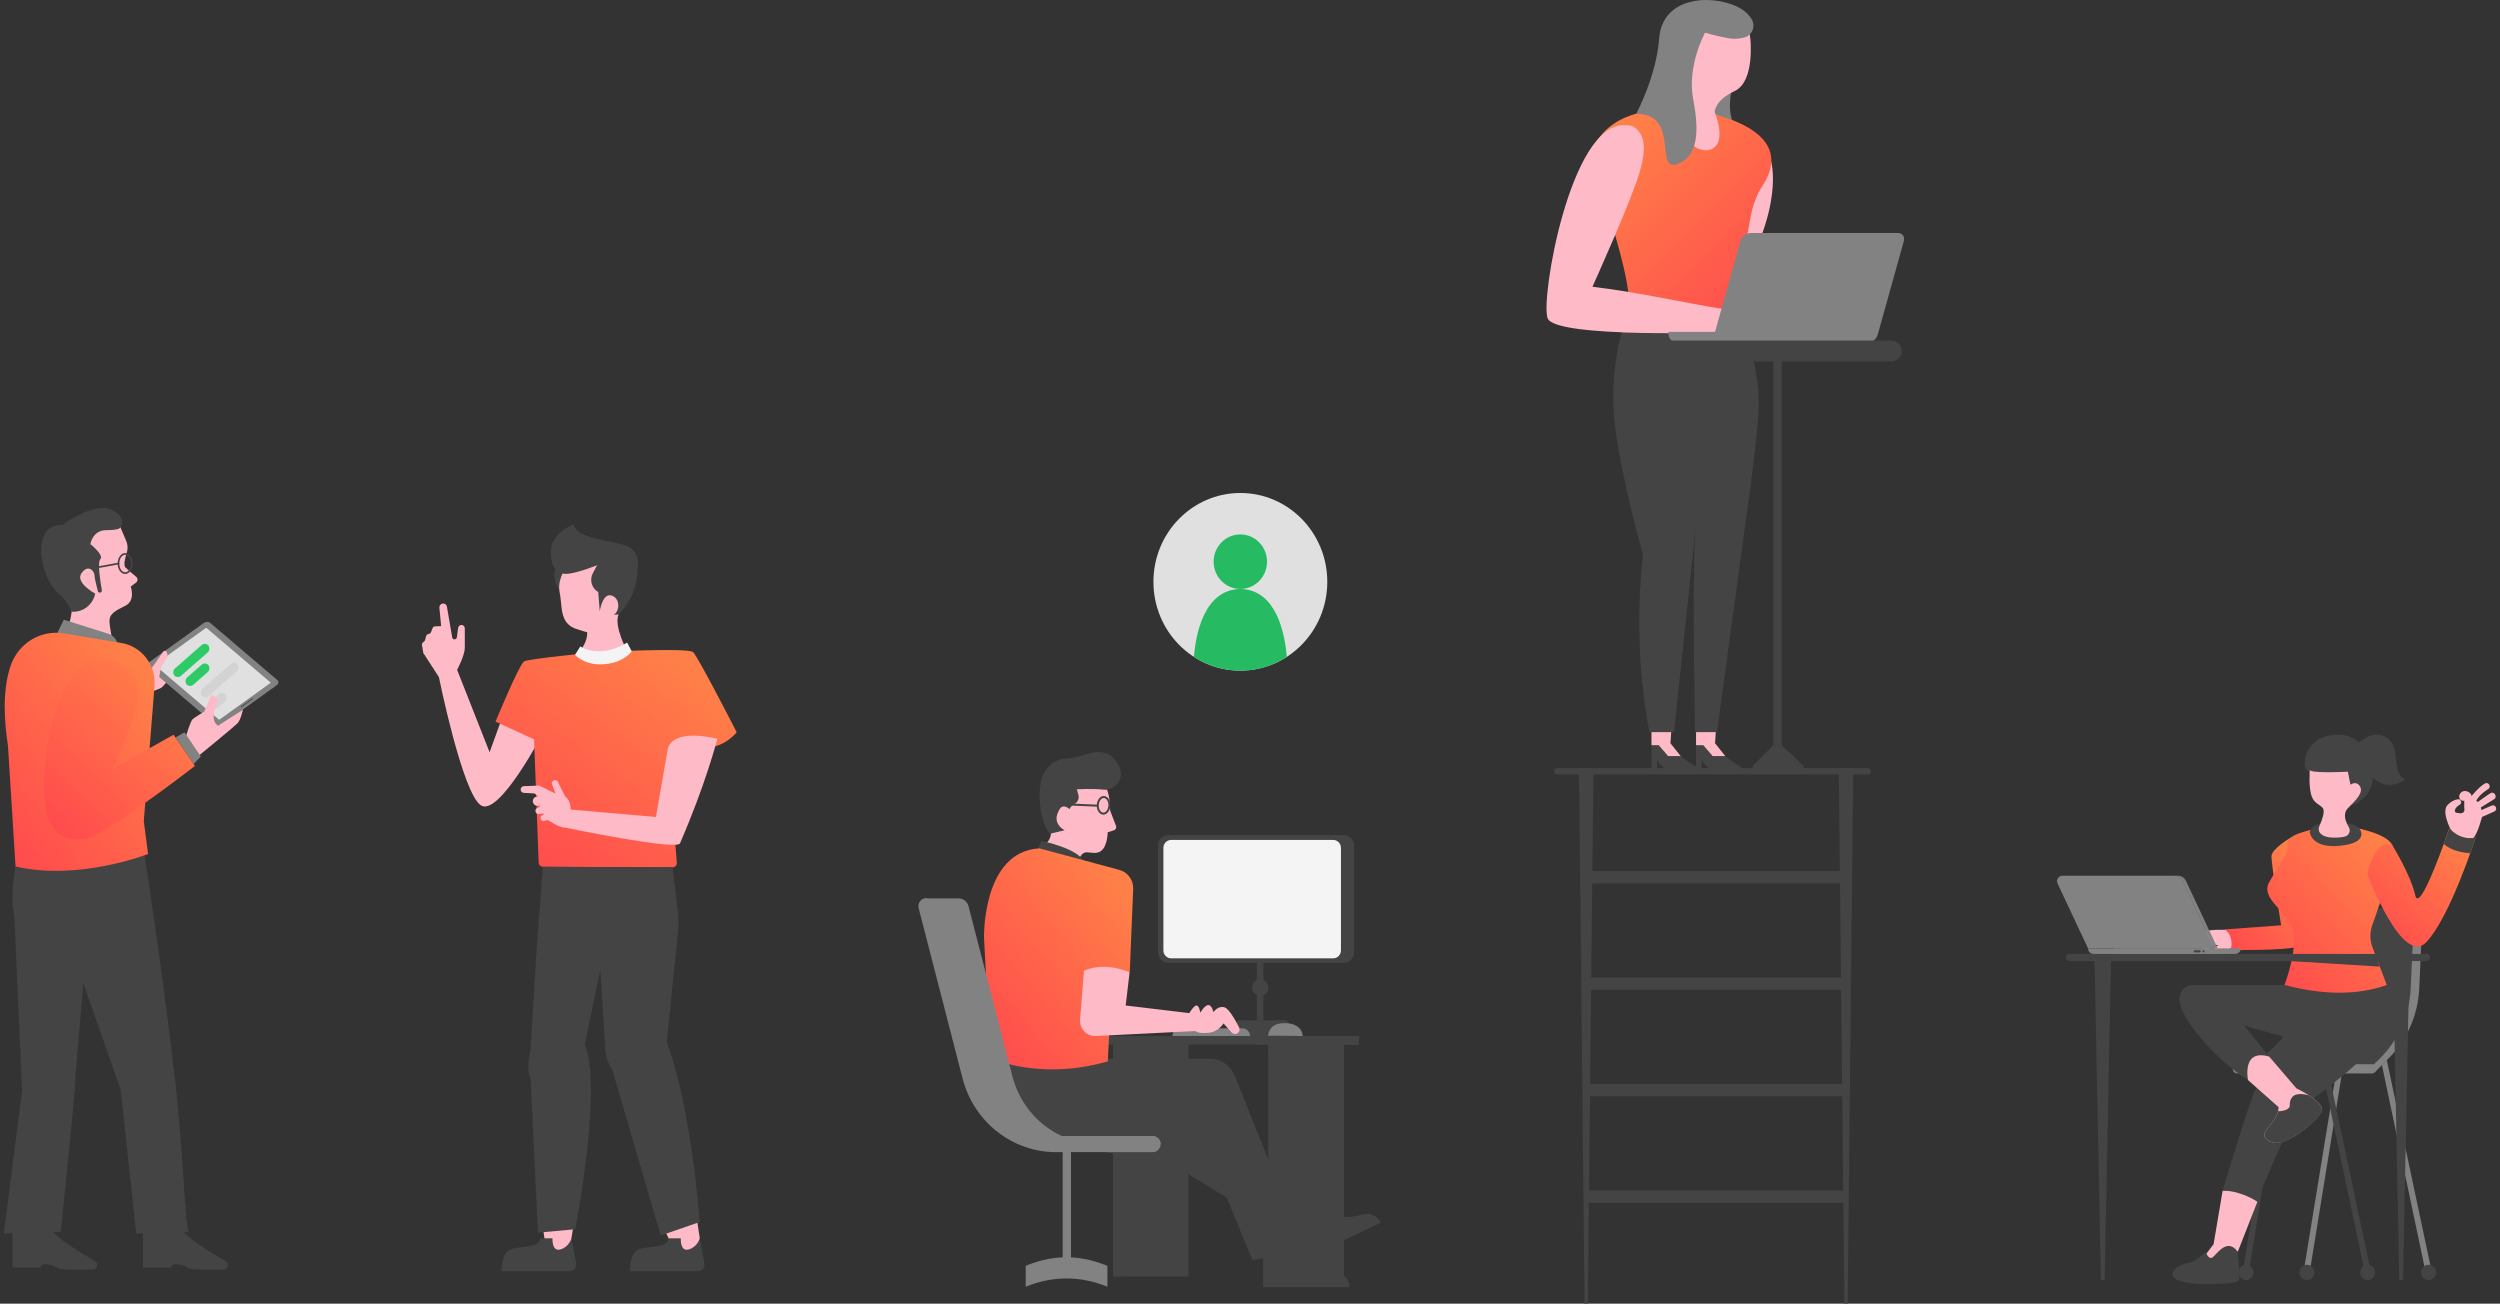 <svg width="326" height="170" viewBox="0 0 326 170" fill="none" xmlns="http://www.w3.org/2000/svg">
<rect x="0" y="0" width="326" height="170" fill="#333333" stroke="none"/>
<path d="M240.508 170H240.935L241.658 100.574H239.785L240.508 170Z" fill="#444444"/>
<path d="M239.785 100.574H241.658L241.619 102.696L239.802 101.396L239.785 100.574Z" fill="#444444"/>
<path d="M206.627 170H207.054L207.777 100.574H205.906L206.627 170Z" fill="#444444"/>
<path d="M205.906 100.574H207.777L207.738 102.696L205.921 101.396L205.906 100.574Z" fill="#444444"/>
<path d="M203.055 100.978H243.594C243.813 100.978 243.99 100.797 243.99 100.573C243.99 100.349 243.813 100.168 243.594 100.168H203.055C202.836 100.168 202.658 100.349 202.658 100.573C202.658 100.797 202.836 100.978 203.055 100.978Z" fill="#444444"/>
<path d="M240.009 115.201H207.455C207.019 115.201 206.666 114.84 206.666 114.395C206.666 113.95 207.019 113.589 207.455 113.589H240.009C240.445 113.589 240.798 113.95 240.798 114.395C240.798 114.84 240.445 115.201 240.009 115.201Z" fill="#444444"/>
<path d="M240.009 129.085H207.455C207.019 129.085 206.666 128.725 206.666 128.279C206.666 127.834 207.019 127.474 207.455 127.474H240.009C240.445 127.474 240.798 127.834 240.798 128.279C240.798 128.725 240.445 129.085 240.009 129.085Z" fill="#444444"/>
<path d="M240.009 142.966H207.455C207.019 142.966 206.666 142.605 206.666 142.16C206.666 141.715 207.019 141.354 207.455 141.354H240.009C240.445 141.354 240.798 141.715 240.798 142.16C240.798 142.605 240.445 142.966 240.009 142.966Z" fill="#444444"/>
<path d="M240.009 156.851H207.455C207.019 156.851 206.666 156.49 206.666 156.045C206.666 155.6 207.019 155.239 207.455 155.239H240.009C240.445 155.239 240.798 155.6 240.798 156.045C240.798 156.49 240.445 156.851 240.009 156.851Z" fill="#444444"/>
<path d="M231.244 46.209H232.338V97.174H231.244V46.209Z" fill="#444444"/>
<path d="M226.937 99.928C225.54 99.168 224.423 98.275 223.776 97.173H221.163V100.042C221.163 100.247 221.326 100.411 221.523 100.411C221.724 100.411 221.884 100.244 221.884 100.042V99.077L222.219 99.562C222.585 100.095 223.181 100.411 223.816 100.411H226.762C226.937 100.411 227.066 100.241 227.02 100.066C227.006 100.013 226.977 99.963 226.934 99.928H226.937Z" fill="#444444"/>
<path d="M224.975 98.591H223.334L222.109 97.176H221.164V94.493H223.807L223.641 96.918L224.975 98.591Z" fill="#FEBAC7"/>
<path d="M221.124 99.928C219.727 99.168 218.611 98.275 217.964 97.173H215.35V100.042C215.35 100.247 215.513 100.411 215.711 100.411C215.911 100.411 216.072 100.244 216.072 100.042V99.077L216.407 99.562C216.773 100.095 217.368 100.411 218.004 100.411H220.95C221.124 100.411 221.253 100.241 221.207 100.066C221.193 100.013 221.165 99.963 221.122 99.928H221.124Z" fill="#444444"/>
<path d="M219.162 98.591H217.522L216.296 97.176H215.351V94.493H217.994L217.825 96.918L219.162 98.591Z" fill="#FEBAC7"/>
<path d="M228.232 4.964C228.232 4.964 223.907 13.046 226.317 16.602C228.731 20.159 223.575 19.203 223.575 19.203C223.575 19.203 220.735 11.671 222.956 7.438C225.178 3.209 228.23 4.964 228.23 4.964H228.232Z" fill="#828282"/>
<path d="M227.51 43.322C227.51 43.322 229.66 48.285 229.296 53.816C228.936 59.348 227.441 69.398 227.441 69.398L223.897 95.474H221.043C221.043 95.474 220.614 76.289 221.063 69.398L220.751 43.322H227.51Z" fill="#444444"/>
<path d="M230.916 20.907C230.916 20.907 232.937 26.93 226.075 37.971C226.075 37.971 239.404 40.481 241.01 40.922C242.619 41.364 242.699 43.154 242.699 43.154H221.984L230.916 20.907Z" fill="#FEBAC7"/>
<path d="M227.511 43.321H211.522C211.522 43.321 209.655 48.878 210.68 56.17C211.705 63.462 214.256 72.348 214.256 72.348C214.256 72.348 212.721 83.404 215.089 95.473H218.29L221.064 69.397L222.243 51.355C222.243 51.355 228.908 51.809 227.508 43.318L227.511 43.321Z" fill="#444444"/>
<path d="M211.521 43.322H227.509C227.515 43.365 227.521 43.407 227.529 43.447H223.496C223.496 43.447 213.135 43.404 210.796 46.498C211.123 44.506 211.521 43.322 211.521 43.322Z" fill="#444444"/>
<path d="M221.273 14.448C221.273 14.448 235.106 16.32 229.75 24.366C228.198 26.698 228.398 28.561 227.345 33.056C225.968 38.95 227.545 43.326 227.545 43.326H211.557C215.187 39.991 206.936 21.62 207.703 19.575C210.329 12.585 221.27 14.451 221.27 14.451L221.273 14.448Z" fill="url(#paint0_linear_2139_39803)"/>
<path d="M211.8 16.32C212.602 16.349 212.928 16.346 213.504 16.917C214.426 17.826 214.663 19.429 213.89 22.193C212.845 25.926 207.655 37.397 207.655 37.397C213.601 38.096 219.04 39.383 225.049 40.358C230.689 40.799 231.25 43.323 231.25 43.323H225.407C225.407 43.323 202.857 44.163 201.812 41.513C200.842 39.047 204.77 16.077 211.803 16.323L211.8 16.32Z" fill="#FEBAC7"/>
<path d="M228.237 4.964C228.237 4.964 228.887 10.603 226.208 11.867C223.528 13.13 223.6 14.631 223.6 14.631C223.6 14.631 225.48 19.126 222.706 19.577C219.932 20.027 216.03 13.355 216.03 13.355C216.03 13.355 218.458 14.189 218.658 11.989C218.859 9.79 218.031 4.215 219.228 2.723C220.425 1.231 227.765 -0.263 228.234 4.961L228.237 4.964Z" fill="#FEBAC7"/>
<path d="M228.407 2.476C228.985 3.412 228.484 4.638 227.431 4.898C226.838 5.044 226.111 5.123 225.346 4.98C223.454 4.629 222.346 4.257 222.346 4.257C222.346 4.257 219.939 8.592 220.797 12.997C221.656 17.402 221.33 20.622 218.57 21.444C215.81 22.266 219.005 14.834 213.366 14.834C213.366 14.834 215.994 9.932 216.349 5.05C216.704 0.168 221.745 -0.706 225.495 0.464C227.104 0.964 227.957 1.748 228.407 2.476Z" fill="#828282"/>
<path d="M241.382 43.276H217.578V43.548C217.578 44.165 218.067 44.665 218.671 44.665H241.385V43.279L241.382 43.276Z" fill="#828282"/>
<path d="M224.287 44.704H243.517C244.092 44.704 244.69 44.228 244.856 43.64L248.257 31.451C248.42 30.863 248.088 30.387 247.513 30.387H228.284C227.708 30.387 227.11 30.863 226.944 31.451L223.543 43.64C223.38 44.228 223.712 44.704 224.287 44.704Z" fill="#828282"/>
<path d="M215.304 47.114H246.651C247.384 47.114 247.977 46.508 247.977 45.76C247.977 45.011 247.384 44.405 246.651 44.405H215.304C214.571 44.405 213.978 45.011 213.978 45.76C213.978 46.508 214.571 47.114 215.304 47.114Z" fill="#444444"/>
<path d="M232.339 97.173L235.064 99.767C235.308 99.998 235.147 100.411 234.815 100.411H228.901C228.574 100.411 228.411 100.007 228.646 99.773L231.248 97.173H232.342H232.339Z" fill="#444444"/>
<path d="M161.733 133.036H167.472C167.839 133.036 168.136 133.34 168.136 133.716V135.102H161.068V133.716C161.068 133.34 161.366 133.036 161.733 133.036Z" fill="#444444"/>
<path d="M168.136 134.068H161.068V135.102H168.136V134.068Z" fill="#444444"/>
<path d="M164.747 124.554H163.895V133.035H164.747V124.554Z" fill="#444444"/>
<path d="M175.229 108.906H153.376C152.629 108.906 152.023 109.525 152.023 110.288V124.159C152.023 124.922 152.629 125.54 153.376 125.54H175.229C175.976 125.54 176.581 124.922 176.581 124.159V110.288C176.581 109.525 175.976 108.906 175.229 108.906Z" fill="#444444"/>
<path d="M174.214 108.906H152.36C151.613 108.906 151.008 109.525 151.008 110.288V124.159C151.008 124.922 151.613 125.54 152.36 125.54H174.214C174.961 125.54 175.566 124.922 175.566 124.159V110.288C175.566 109.525 174.961 108.906 174.214 108.906Z" fill="#444444"/>
<path d="M173.848 109.526H152.719C152.16 109.526 151.707 109.989 151.707 110.56V123.933C151.707 124.504 152.16 124.967 152.719 124.967H173.848C174.407 124.967 174.86 124.504 174.86 123.933V110.56C174.86 109.989 174.407 109.526 173.848 109.526Z" fill="#F4F4F4"/>
<path d="M165.384 128.791C165.384 129.391 164.909 129.876 164.322 129.876C163.735 129.876 163.26 129.391 163.26 128.791C163.26 128.191 163.735 127.706 164.322 127.706C164.909 127.706 165.384 128.191 165.384 128.791Z" fill="#444444"/>
<path d="M164.938 128.796C164.938 129.143 164.66 129.427 164.321 129.427C163.981 129.427 163.703 129.143 163.703 128.796C163.703 128.449 163.981 128.165 164.321 128.165C164.66 128.165 164.938 128.449 164.938 128.796Z" fill="#444444"/>
<path d="M154.977 136.209H145.133V166.453H154.977V136.209Z" fill="#444444"/>
<path d="M146.457 136.209H145.133V166.453H146.457V136.209Z" fill="#444444"/>
<path d="M145.133 137.187H146.457L154.977 136.209H145.133V137.187Z" fill="#444444"/>
<path d="M163.005 135.101H152.891C152.891 134.546 153.33 134.094 153.875 134.094H162.023C162.565 134.094 163.008 134.544 163.008 135.101H163.005Z" fill="#828282"/>
<path d="M168.291 160.907L169.863 164.321L180.035 159.436C179.623 158.542 178.638 158.082 177.708 158.356C176.054 158.841 173.295 159.124 170.55 157.061L168.294 160.907H168.291Z" fill="#444444"/>
<path d="M136.777 148.343L154.357 152.73L168.753 161.573C170.348 160.284 171.163 158.626 171.403 156.701L156.742 145.511L139.659 141.993L136.777 148.346V148.343Z" fill="#444444"/>
<path d="M175.259 136.209H165.414V166.453H175.259V136.209Z" fill="#444444"/>
<path d="M166.739 136.209H165.414V166.453H166.739V136.209Z" fill="#444444"/>
<path d="M165.414 137.187H166.739L175.259 136.209H165.414V137.187Z" fill="#444444"/>
<path d="M177.213 135.102H143.91V136.215H177.213V135.102Z" fill="#444444"/>
<path d="M177.211 135.102H163.859V136.215H177.211V135.102Z" fill="#444444"/>
<path d="M164.709 164.069V167.844H175.948C175.948 166.855 175.249 166.013 174.291 165.854C172.592 165.573 169.975 164.631 168.353 161.572L164.709 164.069Z" fill="#444444"/>
<path d="M141.914 138.061L129.135 138.066L129.477 141.258C129.71 143.416 130.812 145.388 132.546 146.641C133.976 147.676 135.898 148.552 138.172 148.35C143.266 147.898 155.63 145.643 155.63 145.643L163.313 164.322C165.642 164.019 167.744 163.184 169.496 161.526L161.023 140.291C160.486 138.945 159.204 138.064 157.782 138.064H141.911L141.914 138.061Z" fill="#444444"/>
<path d="M144.768 105.716L145.528 107.693C145.618 107.93 145.493 108.196 145.256 108.27L144.441 108.528C144.441 108.528 144.446 110.903 143.109 111.176C141.769 111.449 141.107 110.19 140.272 113.278L134.621 111.007C134.621 111.007 137.36 110.305 137.028 108.191C136.696 106.076 136.81 101.886 140.447 101.368C144.086 100.849 144.691 102.713 144.768 105.716Z" fill="#FEBAC7"/>
<path d="M139.458 105.499C139.458 105.499 138.661 104.746 138.194 105.486C137.729 106.227 137.346 107.371 138.816 108.27L136.879 108.727C136.879 108.727 135.629 107.281 135.564 103.837C135.499 100.392 137.211 98.916 139.281 98.883C141.35 98.85 143.555 96.893 145.417 99.125C147.278 101.357 145.262 103.14 143.934 102.976C142.607 102.813 140.42 102.922 140.42 102.922L140.625 103.663C140.758 104.143 140.518 104.636 140.081 104.858C139.868 104.965 139.648 105.159 139.458 105.499Z" fill="#444444"/>
<path d="M138.987 104.752L138.977 105.017L143.052 105.19L143.063 104.925L138.987 104.752Z" fill="#444444"/>
<path d="M143.88 106.231C143.88 106.231 143.858 106.231 143.845 106.231C143.355 106.205 142.983 105.638 143.018 104.969C143.033 104.653 143.135 104.356 143.305 104.139C143.485 103.907 143.72 103.779 143.965 103.8C144.21 103.813 144.433 103.955 144.587 104.206C144.735 104.441 144.807 104.745 144.792 105.061C144.76 105.715 144.353 106.231 143.878 106.231H143.88ZM143.933 104.063C143.78 104.063 143.633 104.147 143.51 104.303C143.373 104.479 143.29 104.719 143.278 104.98C143.25 105.503 143.513 105.945 143.858 105.963C144.2 105.988 144.507 105.569 144.532 105.046C144.545 104.783 144.487 104.535 144.37 104.346C144.26 104.17 144.113 104.07 143.953 104.063C143.945 104.063 143.938 104.063 143.93 104.063H143.933Z" fill="#444444"/>
<path d="M135.141 111.206L135.79 109.656C135.79 109.656 140.827 110.652 141.424 112.534L135.141 111.206Z" fill="#444444"/>
<path d="M128.316 122.318C128.316 122.318 128.038 111.016 135.554 110.628L145.981 113.44C147.073 113.743 147.815 114.778 147.768 115.934L147.32 126.813H145.034L144.456 138.401C139.283 139.882 134.177 139.81 129.141 138.069L128.318 122.318H128.316Z" fill="url(#paint1_linear_2139_39803)"/>
<path d="M147.299 126.798C147.299 126.798 144.33 125.335 141.358 126.563L140.841 132.934C140.743 134.14 141.706 135.156 142.888 135.097L155.882 134.449C155.882 134.449 156.166 134.799 157.541 134.684C158.913 134.566 159.543 133.455 159.543 133.455L160.615 134.645C160.765 134.811 160.993 134.878 161.205 134.816C161.562 134.714 161.74 134.303 161.57 133.964C161.113 133.057 160.258 131.512 159.658 131.349C158.801 131.114 158.228 131.992 158.228 131.992C158.228 131.992 158.056 131.116 157.599 131.058C157.141 130.999 156.511 132.051 156.511 132.051C156.511 132.051 156.396 131.175 156.054 131.116C155.712 131.058 155.082 132.11 155.082 132.11L146.789 131.116L147.299 126.793V126.798Z" fill="#FEBAC7"/>
<path d="M165.374 135.101C165.374 135.101 165.317 133.419 167.486 133.419C169.656 133.419 169.873 134.79 169.873 135.101C169.873 135.101 165.282 135.007 165.374 135.101Z" fill="#828282"/>
<path d="M144.412 147.538C144.807 147.477 145.207 147.415 145.607 147.352C145.269 147.369 144.872 147.431 144.412 147.538Z" fill="#444444"/>
<path d="M138.572 165.057H139.656V149.195H138.572V165.057Z" fill="#828282"/>
<path d="M150.325 148.155H138.488C135.366 146.72 132.937 143.908 132.022 140.361L126.296 118.165C126.141 117.568 125.614 117.151 125.009 117.151H121.038C120.873 117.108 120.696 117.103 120.521 117.151C119.976 117.297 119.651 117.869 119.793 118.426L125.519 140.629C126.979 146.288 131.997 150.241 137.726 150.241H150.322C150.884 150.241 151.342 149.774 151.342 149.199C151.342 148.625 150.884 148.157 150.322 148.157L150.325 148.155Z" fill="#828282"/>
<path d="M133.748 167.791C137.3 166.348 140.854 166.348 144.405 167.791V165.061C141.321 163.843 137.967 163.327 133.748 165.061V167.791Z" fill="#828282"/>
<path d="M150.331 148.151H138.494C138.494 148.151 140.034 148.733 142.336 149.096C144.637 149.459 151.348 149.193 151.348 149.193C151.348 148.618 150.891 148.151 150.328 148.151H150.331Z" fill="#828282"/>
<path d="M316.266 165.718L317.028 165.509L311.026 137.234H305.06L300.441 165.531L301.215 165.696L305.701 138.041H310.424L316.266 165.718Z" fill="#828282"/>
<path d="M315.705 165.919C315.705 166.47 316.142 166.916 316.68 166.916C317.218 166.916 317.655 166.47 317.655 165.919C317.655 165.369 317.218 164.923 316.68 164.923C316.142 164.923 315.705 165.369 315.705 165.919Z" fill="#444444"/>
<path d="M299.848 165.919C299.848 166.47 300.284 166.916 300.823 166.916C301.361 166.916 301.798 166.47 301.798 165.919C301.798 165.369 301.361 164.923 300.823 164.923C300.284 164.923 299.848 165.369 299.848 165.919Z" fill="#444444"/>
<path d="M308.329 165.718L309.09 165.509L303.089 137.234H297.12L292.504 165.531L293.275 165.696L297.763 138.041H302.484L308.329 165.718Z" fill="#444444"/>
<path d="M307.762 165.919C307.762 166.47 308.198 166.916 308.737 166.916C309.275 166.916 309.712 166.47 309.712 165.919C309.712 165.369 309.275 164.923 308.737 164.923C308.198 164.923 307.762 165.369 307.762 165.919Z" fill="#444444"/>
<path d="M291.912 165.919C291.912 166.47 292.349 166.916 292.887 166.916C293.425 166.916 293.862 166.47 293.862 165.919C293.862 165.369 293.425 164.923 292.887 164.923C292.349 164.923 291.912 165.369 291.912 165.919Z" fill="#444444"/>
<path d="M314.613 118.44H300.71L300.188 128.522C300.01 131.937 298.39 135.105 295.747 137.207L292.258 139.979H309.418L311.254 138.222C313.795 135.794 315.306 132.446 315.467 128.898L315.883 119.804C315.916 119.063 315.337 118.442 314.611 118.442L314.613 118.44Z" fill="#444444"/>
<path d="M314.354 128.896L314.769 119.802C314.802 119.06 314.223 118.44 313.497 118.44H314.608C315.333 118.44 315.915 119.06 315.879 119.802L315.464 128.896C315.303 132.446 313.789 135.791 311.251 138.22L309.821 139.669L308.305 139.977L310.141 138.22C312.681 135.791 314.192 132.444 314.354 128.896Z" fill="#828282"/>
<path d="M291.731 139.973H309.311C309.636 139.973 309.899 139.704 309.899 139.372C309.899 139.04 309.636 138.771 309.311 138.771H291.731C291.406 138.771 291.143 139.04 291.143 139.372C291.143 139.704 291.406 139.973 291.731 139.973Z" fill="#828282"/>
<path d="M312.867 166.943H313.358L314.189 124.853H312.037L312.867 166.943Z" fill="#444444"/>
<path d="M312.037 124.853H314.189L314.141 127.291L312.056 125.8L312.037 124.853Z" fill="#444444"/>
<path d="M273.957 166.943H274.448L275.278 124.853H273.127L273.957 166.943Z" fill="#444444"/>
<path d="M273.127 124.853H275.278L275.233 127.291L273.146 125.8L273.127 124.853Z" fill="#444444"/>
<path d="M290.974 123.62C290.974 123.62 290.421 124.008 289.138 124.187C289.138 124.187 288.35 124.245 288.526 123.904C288.701 123.562 289.313 123.211 289.313 123.211H288.5L288.495 123.22C288.338 123.601 287.961 123.833 287.558 123.797C286.953 123.741 286.561 123.118 286.765 122.537C286.927 122.076 287.166 121.621 287.503 121.475C288.262 121.148 290.445 121.255 290.445 121.255C290.445 121.255 291.555 122.546 290.971 123.62H290.974Z" fill="#FEBAC7"/>
<path d="M288.5 123.221C288.5 123.221 288.747 122.875 288.932 122.86C289.117 122.845 289.833 122.86 289.833 122.86L289.316 123.211L288.5 123.221Z" fill="#FEBAC7"/>
<path d="M298.707 109.23C298.707 109.23 296.256 110.65 296.204 111.619C296.152 112.589 297.457 120.66 297.457 120.66L290.096 121.198C290.096 121.198 291.36 121.898 290.886 123.888C290.886 123.888 298.047 123.973 299.786 123.42C301.525 122.868 298.709 109.232 298.709 109.232L298.707 109.23Z" fill="url(#paint2_linear_2139_39803)"/>
<path d="M319.59 108.206C319.59 108.206 318.281 105.777 319.201 104.922C320.124 104.066 320.736 104.241 320.736 104.241C320.736 104.241 321.208 104.709 320.707 104.965C320.207 105.222 319.844 105.899 320.366 105.996C320.89 106.092 321.343 106.117 321.367 105.557C321.39 104.997 321.367 104.408 321.367 104.408C321.367 104.408 320.937 104.534 320.736 104.122C320.534 103.708 320.888 103.172 321.379 103.148C321.867 103.123 322.297 103.538 322.273 103.756C322.252 103.957 323.034 102.76 324.031 102.168C324.183 102.079 324.375 102.098 324.507 102.215C324.721 102.401 324.695 102.748 324.455 102.898C323.967 103.203 323.255 103.737 322.911 104.408L323.101 104.585C323.101 104.585 324.159 103.807 324.766 103.426C324.968 103.3 325.231 103.371 325.345 103.579L325.38 103.645C325.49 103.843 325.426 104.095 325.236 104.214L323.506 105.29L323.578 105.632L324.923 105.045C325.155 104.944 325.423 105.077 325.487 105.327C325.539 105.53 325.44 105.741 325.25 105.823L323.649 106.531C323.649 106.531 323.103 108.696 322.531 109.268C321.957 109.84 319.903 108.899 319.585 108.206H319.59Z" fill="#FEBAC7"/>
<path d="M321.369 104.408H321.76L321.369 105.556V104.408Z" fill="#FEBAC7"/>
<path d="M321.757 108.498C321.757 108.498 321.753 108.498 321.75 108.498C321.703 108.493 321.667 108.449 321.67 108.401C321.819 106.527 320.419 106.309 320.358 106.299C320.31 106.292 320.277 106.248 320.282 106.197C320.286 106.147 320.327 106.115 320.381 106.12C320.398 106.12 322.007 106.372 321.843 108.413C321.84 108.459 321.8 108.495 321.755 108.495L321.757 108.498Z" fill="#FEBAC7"/>
<path d="M288.651 162.24L289.835 155.255C289.835 155.255 292.433 154.836 294.371 156.697L291.804 163.236L291.137 163.025V163.079L289.441 164.601L288.025 164.565L287.396 163.893L288.651 162.24Z" fill="#FEBAC7"/>
<path d="M291.801 163.237C291.801 163.237 292.102 166.371 291.964 166.936C291.827 167.503 285.87 167.75 284.001 166.936C282.132 166.122 284.416 164.706 285.282 164.706C286.148 164.706 287.642 163.235 287.642 163.235C287.642 163.235 287.998 164.493 288.648 163.855C289.298 163.218 290.529 161.48 291.801 163.235V163.237Z" fill="#444444"/>
<path d="M297.901 128.444H285.649C285.649 128.444 282.423 129.04 285.649 133.641C288.875 138.241 293.154 140.849 293.154 140.849C293.154 140.849 292.663 136.862 295.911 137.783L292.628 133.718C292.628 133.718 299.381 135.788 301.708 135.866C304.036 135.943 304.076 129.001 297.901 128.446V128.444Z" fill="#444444"/>
<path d="M311.23 128.446C311.23 128.446 311 133.843 309.209 136.587C307.418 139.33 299.518 144.767 299.518 144.767C299.518 144.767 294.89 154.711 294.364 156.701C294.364 156.701 292.253 155.259 289.828 155.259C289.828 155.259 293.462 143.153 294.093 142.183C294.724 141.214 299.255 133.305 299.255 133.305C299.255 133.305 297.516 130.906 298.465 128.446C299.414 125.985 311.23 128.446 311.23 128.446Z" fill="#444444"/>
<path d="M294.097 142.18C294.232 141.974 294.543 141.45 294.951 140.757C295.522 141.591 298.222 145.554 297.128 144.373C296.234 143.406 294.628 142.936 293.836 142.754C293.947 142.473 294.038 142.274 294.099 142.18H294.097Z" fill="#444444"/>
<path d="M306.753 107.875C306.753 107.875 311.113 108.568 311.934 110.161C312.563 111.38 310.399 117.718 309.351 120.617C309.009 121.562 309.016 122.602 309.375 123.54L311.234 128.441C307.37 129.82 302.899 129.757 297.9 128.441C297.9 128.441 299.601 124 299.027 121.402C298.453 118.804 294.658 117.289 295.91 115.025C297.163 112.762 298.558 111.336 298.311 110.078C298.064 108.821 301.02 108.358 302.495 107.875C303.973 107.393 306.753 107.875 306.753 107.875Z" fill="url(#paint3_linear_2139_39803)"/>
<path d="M298.576 125.322L309.875 124.881L310.319 126.049L298.576 125.322Z" fill="#444444"/>
<path d="M307.783 108.239C307.783 108.239 308.881 109.904 305.138 110.29C301.392 110.675 301.195 108.516 301.195 108.516C301.195 108.516 301.278 107.621 302.593 107.377C304.175 107.083 305.646 107.602 306.063 107.445C306.481 107.289 307.479 107.665 307.783 108.237V108.239Z" fill="#444444"/>
<path d="M307.201 97.258C307.201 97.258 309.203 94.895 311.203 96.172C313.205 97.449 311.703 100.772 313.641 101.604C313.641 101.604 311.139 103.775 308.764 100.709C306.387 97.641 307.201 97.258 307.201 97.258Z" fill="#444444"/>
<path d="M306.154 100.626C306.154 100.626 303.76 101.171 301.599 100.856C300.945 100.759 300.477 100.158 300.527 99.484C300.612 98.326 301.137 96.622 303.362 96.014C306.856 95.061 308.139 97.504 308.139 97.504C308.139 97.504 311.202 101.794 307.862 104.356C304.522 106.918 306.154 100.626 306.154 100.626Z" fill="#444444"/>
<path d="M301.196 100.432C301.196 100.432 300.995 102.914 301.521 104.019C302.048 105.125 303.056 104.952 303.008 105.856C302.973 106.511 302.627 107.325 302.439 107.725C302.302 108.016 302.332 108.365 302.532 108.615C302.764 108.91 303.246 109.201 304.24 109.225C304.901 109.242 305.402 109.179 305.774 109.09C306.31 108.959 306.574 108.336 306.284 107.854C305.869 107.163 305.456 106.118 306.159 105.403C307.29 104.247 308.225 103.341 307.734 102.538C307.243 101.734 306.503 102.337 306.503 102.337L306.159 100.629C306.159 100.629 301.606 100.876 301.198 100.432H301.196Z" fill="#FEBAC7"/>
<path d="M311.929 110.166C311.929 110.166 314.358 114.073 314.949 116.749C315.539 119.422 319.392 107.985 319.392 107.985C319.392 107.985 320.628 109.66 322.808 109.231C322.808 109.231 319.537 119.498 316.41 122.84C313.283 126.182 308.705 114.001 308.705 114.001C308.705 114.001 309.552 109.306 311.929 110.166Z" fill="url(#paint4_linear_2139_39803)"/>
<path d="M319.398 107.981C319.398 107.981 320.634 109.656 322.814 109.227C322.814 109.227 322.557 110.031 322.119 111.265C320.278 111.134 319.246 110.584 318.672 110.041C319.106 108.844 319.398 107.981 319.398 107.981Z" fill="#444444"/>
<path d="M295.904 137.78L299.451 141.919L297.123 144.372L293.145 140.846C293.145 140.846 292.279 136.706 295.902 137.78H295.904Z" fill="#FEBAC7"/>
<path d="M299.452 141.923C299.452 141.923 303.511 143.807 302.673 145.065C301.838 146.323 297.886 149.917 295.903 148.795C293.919 147.673 297.115 146.657 297.124 144.379C297.132 142.1 299.248 141.827 299.452 141.926V141.923Z" fill="#FEBAC7"/>
<path d="M298.315 144.602C298.868 144.233 298.315 143.843 298.891 143.082C299.465 142.323 301.081 142.83 301.088 142.832C302.103 143.487 303.133 144.372 302.672 145.065C301.837 146.323 297.885 149.917 295.902 148.795C294.078 147.762 296.638 146.819 297.065 144.902C297.326 144.905 297.902 144.878 298.315 144.602Z" fill="#444444"/>
<path d="M298.247 147.902C299.471 147.485 301.87 145.11 302.349 144.766C302.574 144.606 302.709 144.638 302.79 144.72C302.785 144.836 302.75 144.95 302.676 145.059C301.931 146.182 298.705 149.163 296.611 148.995C296.193 148.533 297.03 148.317 298.247 147.902Z" fill="#444444"/>
<path d="M269.848 125.32H316.421C316.673 125.32 316.877 125.111 316.877 124.854C316.877 124.597 316.673 124.389 316.421 124.389H269.848C269.597 124.389 269.393 124.597 269.393 124.854C269.393 125.111 269.597 125.32 269.848 125.32Z" fill="#444444"/>
<path d="M291.49 124.389H276.422C276.03 124.389 275.715 124.064 275.715 123.667H292.197C292.197 124.067 291.879 124.389 291.49 124.389Z" fill="#828282"/>
<path d="M289.556 124.389H272.986C272.595 124.389 272.279 124.064 272.279 123.667H288.723C288.861 123.987 289.025 124.389 289.556 124.389Z" fill="#828282"/>
<path d="M286.822 124.194H286.201C286.122 124.194 286.061 124.131 286.061 124.051C286.061 123.971 286.122 123.908 286.201 123.908H286.822C286.9 123.908 286.962 123.971 286.962 124.051C286.962 124.131 286.9 124.194 286.822 124.194Z" fill="#444444"/>
<path d="M287.474 124.054C287.474 124.134 287.413 124.196 287.335 124.196C287.257 124.196 287.195 124.134 287.195 124.054C287.195 123.975 287.257 123.912 287.335 123.912C287.413 123.912 287.474 123.975 287.474 124.054Z" fill="#444444"/>
<path d="M268.936 114.197H283.558C284.02 114.197 284.44 114.468 284.64 114.893L288.76 123.666H272.278L268.309 115.215C268.089 114.742 268.423 114.197 268.936 114.197Z" fill="#828282"/>
<path d="M283.537 114.197H283.976C284.439 114.197 284.858 114.468 285.058 114.893L289.178 123.666H288.739L284.619 114.893C284.42 114.468 283.997 114.197 283.537 114.197Z" fill="#828282"/>
<path d="M161.742 87.451C168.003 87.451 173.079 82.265 173.079 75.868C173.079 69.472 168.003 64.286 161.742 64.286C155.482 64.286 150.406 69.472 150.406 75.868C150.406 82.265 155.482 87.451 161.742 87.451Z" fill="#E0E0E0"/>
<path d="M164.2 75.759C165.559 74.37 165.559 72.118 164.2 70.729C162.84 69.34 160.636 69.34 159.276 70.729C157.917 72.118 157.917 74.37 159.276 75.759C160.636 77.148 162.84 77.148 164.2 75.759Z" fill="#26BB62"/>
<path d="M161.743 87.451C163.97 87.451 166.046 86.794 167.798 85.662C167.54 82.552 166.438 76.973 161.852 76.805V76.799C161.815 76.799 161.779 76.799 161.743 76.799C161.706 76.799 161.673 76.799 161.633 76.799V76.805C157.047 76.976 155.945 82.555 155.688 85.662C157.439 86.794 159.515 87.451 161.743 87.451Z" fill="#26BB62"/>
<path d="M18.652 161.398V165.307H22.304C22.304 165.307 22.226 164.697 23.419 164.901C24.613 165.106 24.056 165.553 26.006 165.553H29.132C29.45 165.553 29.708 165.289 29.708 164.964C29.708 164.749 29.597 164.553 29.412 164.449C28.332 163.837 24.618 161.667 23.735 160.385H18.652V161.398Z" fill="#444444"/>
<path d="M1.627 161.398V165.307H5.279C5.279 165.307 5.2 164.697 6.394 164.901C7.587 165.106 7.031 165.553 8.981 165.553H12.106C12.425 165.553 12.683 165.289 12.683 164.964C12.683 164.749 12.572 164.553 12.387 164.449C11.307 163.837 7.592 161.667 6.71 160.385H1.627V161.398Z" fill="#444444"/>
<path d="M1.699 115.428L2.875 142.239L0.5 160.842L7.927 160.635C7.927 160.635 9.806 142.353 9.806 141.198C9.806 140.043 11.434 121.67 11.434 121.67L1.701 115.428H1.699Z" fill="#444444"/>
<path d="M18.853 111.535C18.853 111.535 21.273 127.118 22.878 141.274C23.867 149.981 24.08 159.321 24.616 160.685C24.616 160.685 18.617 160.84 17.755 160.84L15.75 142.16L9.802 125.136C9.802 125.136 6.376 124.211 3.435 122.247C0.494 120.284 2.026 112.99 2.026 112.99L18.85 111.533L18.853 111.535Z" fill="#444444"/>
<path d="M19.171 90.07L19.267 90.355C19.267 90.355 20.923 89.825 21.138 89.605C21.353 89.386 21.745 88.941 21.745 88.941L22.175 88.531L21.315 86.071L19.267 89.052L18.986 89.688L19.171 90.073V90.07Z" fill="#FEBAC7"/>
<path d="M15.857 69.126L16.464 70.555C16.666 71.033 16.694 71.57 16.535 72.064C16.315 72.749 16.077 73.705 16.35 73.984C16.626 74.265 17.299 74.831 17.761 75.214C17.999 75.41 17.991 75.787 17.741 75.971L17.048 76.485C17.048 76.485 17.706 78.324 16.35 78.986C14.995 79.647 14.274 80.079 14.274 80.931C14.274 81.784 14.706 83.696 14.706 83.696L8.225 83.381C8.225 83.381 9.381 81.12 9.381 79.133C9.381 77.146 7.216 72.511 8.225 70.744C9.234 68.977 14.277 64.855 15.86 69.124L15.857 69.126Z" fill="#FEBAC7"/>
<path d="M7.27 82.946L8.322 80.812L14.103 82.634C14.717 82.827 15.188 83.331 15.352 83.964L15.587 84.879L7.268 82.944L7.27 82.946Z" fill="#828282"/>
<path d="M28.101 94.531L19.283 87.02C19.088 86.855 19.146 86.565 19.415 86.374L26.551 81.251C26.816 81.059 27.191 81.039 27.385 81.204L36.203 88.715C36.398 88.88 36.34 89.17 36.072 89.361L28.935 94.484C28.67 94.676 28.296 94.696 28.101 94.531Z" fill="#828282"/>
<path d="M28.575 93.865L20.154 86.696L26.893 81.856L35.314 89.026L28.575 93.865Z" fill="#E0E0E0"/>
<rect width="1.243" height="5.909" rx="0.621" transform="matrix(0.643 0.766 -0.752 0.659 26.773 83.696)" fill="#2DCB65"/>
<rect width="1.243" height="2.477" rx="0.621" transform="matrix(0.643 0.766 -0.752 0.659 29.02 90.09)" fill="#D3D3D3"/>
<rect width="1.243" height="3.784" rx="0.621" transform="matrix(0.643 0.766 -0.752 0.659 26.773 86.263)" fill="#2DCB65"/>
<rect width="1.243" height="6.193" rx="0.621" transform="matrix(0.643 0.766 -0.752 0.659 30.57 86.159)" fill="#D3D3D3"/>
<path d="M31.47 92.239L31.379 92.162L32.904 91.066L32.995 91.144L31.47 92.239Z" fill="#444444"/>
<path d="M19.197 89.801C19.197 89.801 19.985 89.574 20.385 89.165C20.785 88.757 20.962 87.078 20.962 87.078L21.745 85.879C21.839 85.734 21.872 85.556 21.834 85.388L21.771 85.096C21.718 84.851 21.402 84.789 21.262 84.998C20.774 85.729 19.93 86.969 19.601 87.308C19.126 87.793 17.75 88.398 17.75 88.398C17.75 88.398 18.534 90.072 19.191 89.806L19.197 89.801Z" fill="#FEBAC7"/>
<path d="M1.402 86.768C2.418 83.853 5.326 82.099 8.315 82.595L15.712 83.825C18.423 84.21 20.37 86.691 20.148 89.476L18.749 107.086L19.313 111.357C19.313 111.357 10.288 114.918 2.026 112.985L1.035 97.201C0.585 94.349 0.244 90.088 1.402 86.765V86.768Z" fill="url(#paint5_linear_2139_39803)"/>
<path d="M13.015 77.281C13.182 77.281 13.308 77.128 13.278 76.96C13.111 76.022 12.674 73.328 13.088 72.906C13.591 72.392 11.788 70.953 11.788 70.953C11.788 70.953 12.051 69.134 13.865 69.134C15.678 69.134 15.7 68.767 15.7 68.767C15.7 68.767 16.697 67.416 14.456 66.439C12.216 65.463 8.099 68.46 8.099 68.46C8.099 68.46 5.957 68.225 5.464 70.682C4.971 73.139 6.387 76.438 7.639 77.415C8.89 78.392 9.335 79.776 9.335 79.776H9.56C10.906 79.776 12.077 78.836 12.395 77.498L12.416 77.412C12.416 77.412 9.727 75.966 10.643 74.72C11.558 73.475 12.317 74.552 12.317 74.989C12.317 75.338 12.63 76.583 12.757 77.076C12.787 77.195 12.893 77.278 13.015 77.278V77.281Z" fill="#444444"/>
<path d="M16.317 74.852C15.778 74.852 15.338 74.239 15.338 73.485C15.338 72.731 15.778 72.118 16.317 72.118C16.855 72.118 17.295 72.731 17.295 73.485C17.295 74.239 16.855 74.852 16.317 74.852ZM16.317 72.348C15.899 72.348 15.56 72.86 15.56 73.487C15.56 74.115 15.899 74.627 16.317 74.627C16.734 74.627 17.073 74.115 17.073 73.487C17.073 72.86 16.734 72.348 16.317 72.348Z" fill="#444444"/>
<path d="M12.354 74.162C12.301 74.162 12.256 74.123 12.246 74.069C12.236 74.007 12.276 73.948 12.337 73.937L15.434 73.371C15.495 73.361 15.553 73.403 15.563 73.462C15.573 73.524 15.533 73.583 15.472 73.594L12.375 74.159C12.375 74.159 12.362 74.159 12.354 74.159V74.162Z" fill="#444444"/>
<path d="M24.268 95.92C24.268 95.92 24.839 94.07 25.095 93.809C25.35 93.548 26.624 92.812 26.624 92.812L27.56 90.598C27.56 90.598 28.367 90.903 28.367 91.293C28.367 91.683 27.178 93.897 28.453 94.628L31.68 92.53C31.68 92.53 31.406 93.876 30.959 94.331C30.514 94.786 25.777 98.656 25.777 98.656L24.273 95.92H24.268Z" fill="#FEBAC7"/>
<path d="M22.887 96.173L24.055 95.489L26.189 98.651L25.249 99.62L22.887 96.173Z" fill="#828282"/>
<path d="M9.718 87.875C9.718 87.875 6.309 91.841 5.811 100.791C5.313 109.741 8.696 109.436 10.886 109.436C13.076 109.436 25.419 99.876 25.419 99.876L22.633 95.81L14.669 100.285C14.669 100.285 18.053 93.676 18.053 89.606C18.053 85.537 11.089 85.178 9.716 87.878L9.718 87.875Z" fill="url(#paint6_linear_2139_39803)"/>
<path d="M90.675 157.644L91.251 161.478C91.12 163.837 89.64 163.597 87.936 162.93L86.312 159.749L90.675 157.644Z" fill="#FEBAC7"/>
<path d="M91.247 161.477L91.854 164.717C91.955 165.26 91.548 165.761 91.009 165.761H82.133C82.133 165.761 82.105 163.41 83.256 162.927C84.406 162.444 87.077 162.81 87.191 161.475H88.779C88.779 161.475 88.662 163.26 89.813 162.927C90.964 162.593 91.247 161.475 91.247 161.475V161.477Z" fill="#444444"/>
<path d="M75.135 157.644L74.513 161.478C74.382 163.837 72.902 163.597 71.198 162.93L70.672 159.137L75.135 157.644Z" fill="#FEBAC7"/>
<path d="M70.798 113.03L70.087 122.146L69.202 136.457C69.124 137.743 68.55 139.459 69.19 140.57L70.145 160.736L75.003 160.292C75.003 160.292 78.607 141.921 76.257 136.178L79.247 121.797L78.574 118.621L70.798 113.03Z" fill="#444444"/>
<path d="M65.193 94.368L63.843 98.091L59.574 87.26L57.225 88.258C57.225 88.258 60.317 103.535 62.725 105.026C65.13 106.519 70.885 95.43 70.885 95.43L65.193 94.366V94.368Z" fill="#FEBAC7"/>
<path d="M77.896 85.036C77.896 85.036 89.721 84.421 90.379 85.036C91.036 85.651 96.066 95.492 96.066 95.492C96.066 95.492 94.953 96.872 93.307 97.303C91.661 97.735 87.076 97.898 87.076 97.898L88.259 112.488C88.287 112.821 88.029 113.106 87.703 113.103L70.801 113.028C70.497 113.028 70.249 112.78 70.239 112.473L69.645 96.409L64.615 94.105C64.615 94.105 67.718 86.563 68.376 86.227C69.033 85.891 77.896 85.036 77.896 85.036Z" fill="url(#paint7_linear_2139_39803)"/>
<path d="M72.69 75.737C72.69 75.737 73.082 77.494 73.18 78.75C73.279 80.005 73.476 81.46 75.145 82.013C76.817 82.566 76.569 82.414 76.569 82.414C76.624 83.623 75.967 84.3 75.497 85.31C77.047 86.498 79.153 86.589 80.797 85.535L81.778 84.904C81.778 84.904 80.018 81.641 80.658 80.135C81.298 78.628 81.146 75.422 81.146 75.422C81.146 75.422 80.628 74.122 78.539 73.699C76.662 73.316 72.047 71.968 72.69 75.735V75.737Z" fill="#FEBAC7"/>
<path d="M73.753 107.934C73.753 107.934 88.246 110.946 88.671 109.97C92.107 102.051 93.543 96.328 93.543 96.328C87.34 94.912 87.075 97.674 87.075 97.674L85.53 106.528L74.406 105.559C74.406 105.559 74.479 104.399 73.708 103.867L72.815 102.115C72.785 101.888 72.588 101.72 72.362 101.73C72.137 101.738 71.955 101.919 71.94 102.149L72.446 103.485L70.312 102.441L68.306 102.516C68.089 102.524 67.912 102.697 67.894 102.919C67.874 103.164 68.058 103.379 68.301 103.392L69.689 103.464L70.17 103.831L69.942 103.883C69.626 103.955 69.424 104.275 69.492 104.601C69.553 104.89 69.806 105.092 70.097 105.081L70.39 105.071L70.382 105.224L70.071 105.345C69.887 105.417 69.786 105.619 69.836 105.813L69.851 105.875C69.902 106.068 70.087 106.19 70.279 106.159L70.83 106.074L70.903 106.244L70.742 106.301C70.494 106.391 70.405 106.701 70.567 106.913C70.658 107.032 70.81 107.086 70.954 107.053L71.455 106.937C71.455 106.937 72.924 107.967 73.756 107.931L73.753 107.934Z" fill="#FEBAC7"/>
<path d="M81.784 71.21C79.945 70.451 75.181 70.347 74.784 68.371C74.784 68.371 72.005 69.435 71.856 71.667C71.78 72.807 71.977 73.657 72.392 74.187C71.949 75.398 72.946 77.003 72.946 77.003C72.819 76.148 73.108 75.311 73.35 74.791C73.588 74.843 73.853 74.851 74.139 74.814C75.679 74.61 77.862 73.698 77.862 73.698L77.303 74.758C76.843 75.631 77.159 76.721 78.008 77.199L78.208 79.716C78.208 79.716 78.56 77.279 79.748 77.656C80.937 78.034 80.79 79.736 80.047 80.142H80.664C82.173 78.527 83.134 76.623 83.124 74.207C83.124 74.207 83.625 71.975 81.786 71.215L81.784 71.21Z" fill="#444444"/>
<path d="M75.677 84.287C75.677 84.287 78.097 86.026 81.784 83.791L82.38 84.933C82.38 84.933 81.285 86.576 78.352 86.63C76.094 86.674 74.986 85.385 74.986 85.385L75.677 84.29V84.287Z" fill="#F4F4F4"/>
<path d="M59.539 87.464C59.539 87.464 60.611 85.546 60.611 84.433V81.939C60.611 81.694 60.417 81.493 60.174 81.493C59.956 81.493 59.772 81.658 59.741 81.877L59.575 83.102C59.554 83.257 59.423 83.374 59.269 83.374C59.119 83.374 58.99 83.262 58.965 83.113L58.28 79.118C58.229 78.826 57.944 78.64 57.663 78.715C57.428 78.78 57.273 79.007 57.296 79.255L57.524 81.65C57.524 81.65 56.669 81.65 56.538 81.717C56.449 81.761 56.305 82.146 56.216 82.399C56.168 82.539 56.049 82.642 55.908 82.668L55.87 82.676C55.716 82.704 55.589 82.823 55.551 82.981L55.43 83.456C55.402 83.567 55.329 83.663 55.228 83.717C55.068 83.805 54.985 83.991 55.023 84.174L55.253 85.229L57.256 88.329L59.539 87.461V87.464Z" fill="#FEBAC7"/>
<path d="M58.043 85.846C57.849 85.43 57.598 84.598 58.387 84.047C58.549 83.934 58.607 83.719 58.514 83.541L57.525 81.65L58.251 83.43C58.375 83.732 58.144 84.065 57.826 84.04H57.813C57.497 84.006 57.135 83.352 56.974 83.027C56.936 82.952 56.834 82.952 56.794 83.027C56.771 83.068 56.781 83.122 56.817 83.153C57.006 83.321 57.472 83.967 57.449 84.169C57.426 84.37 57.272 84.688 56.432 84.112C56.627 84.264 56.824 84.443 56.888 84.579C57.019 84.871 56.976 85.117 56.405 85.006C55.833 84.895 55.33 84.334 55.33 84.334L55.125 84.652L55.251 85.236C55.251 85.236 57.335 84.791 58.038 85.848L58.043 85.846Z" fill="#FEBAC7"/>
<path d="M87.71 113.105L88.381 118.851C88.487 119.753 88.492 120.665 88.401 121.569L86.947 135.909C86.947 135.909 89.908 143.012 91.256 159.346L86.158 161.111L79.833 139.444C79.307 138.723 78.999 137.862 78.943 136.963L77.932 120.864C73.858 119.619 71.478 117.009 70.811 113.03L87.713 113.105H87.71Z" fill="#444444"/>
<path d="M74.514 161.477L75.121 164.717C75.222 165.26 74.815 165.761 74.276 165.761H65.4C65.4 165.761 65.373 163.41 66.523 162.927C67.674 162.444 70.344 162.81 70.458 161.475H72.046C72.046 161.475 71.93 163.26 73.08 162.927C74.231 162.593 74.514 161.475 74.514 161.475V161.477Z" fill="#444444"/>
<defs>
<linearGradient id="paint0_linear_2139_39803" x1="226.515" y1="42.932" x2="206.407" y2="22.87" gradientUnits="userSpaceOnUse">
<stop stop-color="#FF4D4D"/>
<stop offset="1" stop-color="#FF7F48"/>
</linearGradient>
<linearGradient id="paint1_linear_2139_39803" x1="132.04" y1="139.058" x2="151.655" y2="122.578" gradientUnits="userSpaceOnUse">
<stop stop-color="#FF4D4D"/>
<stop offset="1" stop-color="#FF7F48"/>
</linearGradient>
<linearGradient id="paint2_linear_2139_39803" x1="292.06" y1="123.694" x2="302.095" y2="114.958" gradientUnits="userSpaceOnUse">
<stop stop-color="#FF4D4D"/>
<stop offset="1" stop-color="#FF7F48"/>
</linearGradient>
<linearGradient id="paint3_linear_2139_39803" x1="298.796" y1="129.157" x2="313.82" y2="115.094" gradientUnits="userSpaceOnUse">
<stop stop-color="#FF4D4D"/>
<stop offset="1" stop-color="#FF7F48"/>
</linearGradient>
<linearGradient id="paint4_linear_2139_39803" x1="311.406" y1="123.212" x2="321.983" y2="111.183" gradientUnits="userSpaceOnUse">
<stop stop-color="#FF4D4D"/>
<stop offset="1" stop-color="#FF7F48"/>
</linearGradient>
<linearGradient id="paint5_linear_2139_39803" x1="4.359" y1="113.14" x2="25.19" y2="96.816" gradientUnits="userSpaceOnUse">
<stop stop-color="#FF4D4D"/>
<stop offset="1" stop-color="#FF7F48"/>
</linearGradient>
<linearGradient id="paint6_linear_2139_39803" x1="9.526" y1="109.122" x2="25.602" y2="92.238" gradientUnits="userSpaceOnUse">
<stop stop-color="#FF4D4D"/>
<stop offset="1" stop-color="#FF7F48"/>
</linearGradient>
<linearGradient id="paint7_linear_2139_39803" x1="70.638" y1="112.72" x2="89.241" y2="87.025" gradientUnits="userSpaceOnUse">
<stop stop-color="#FF4D4D"/>
<stop offset="1" stop-color="#FF7F48"/>
</linearGradient>
</defs>
</svg>
